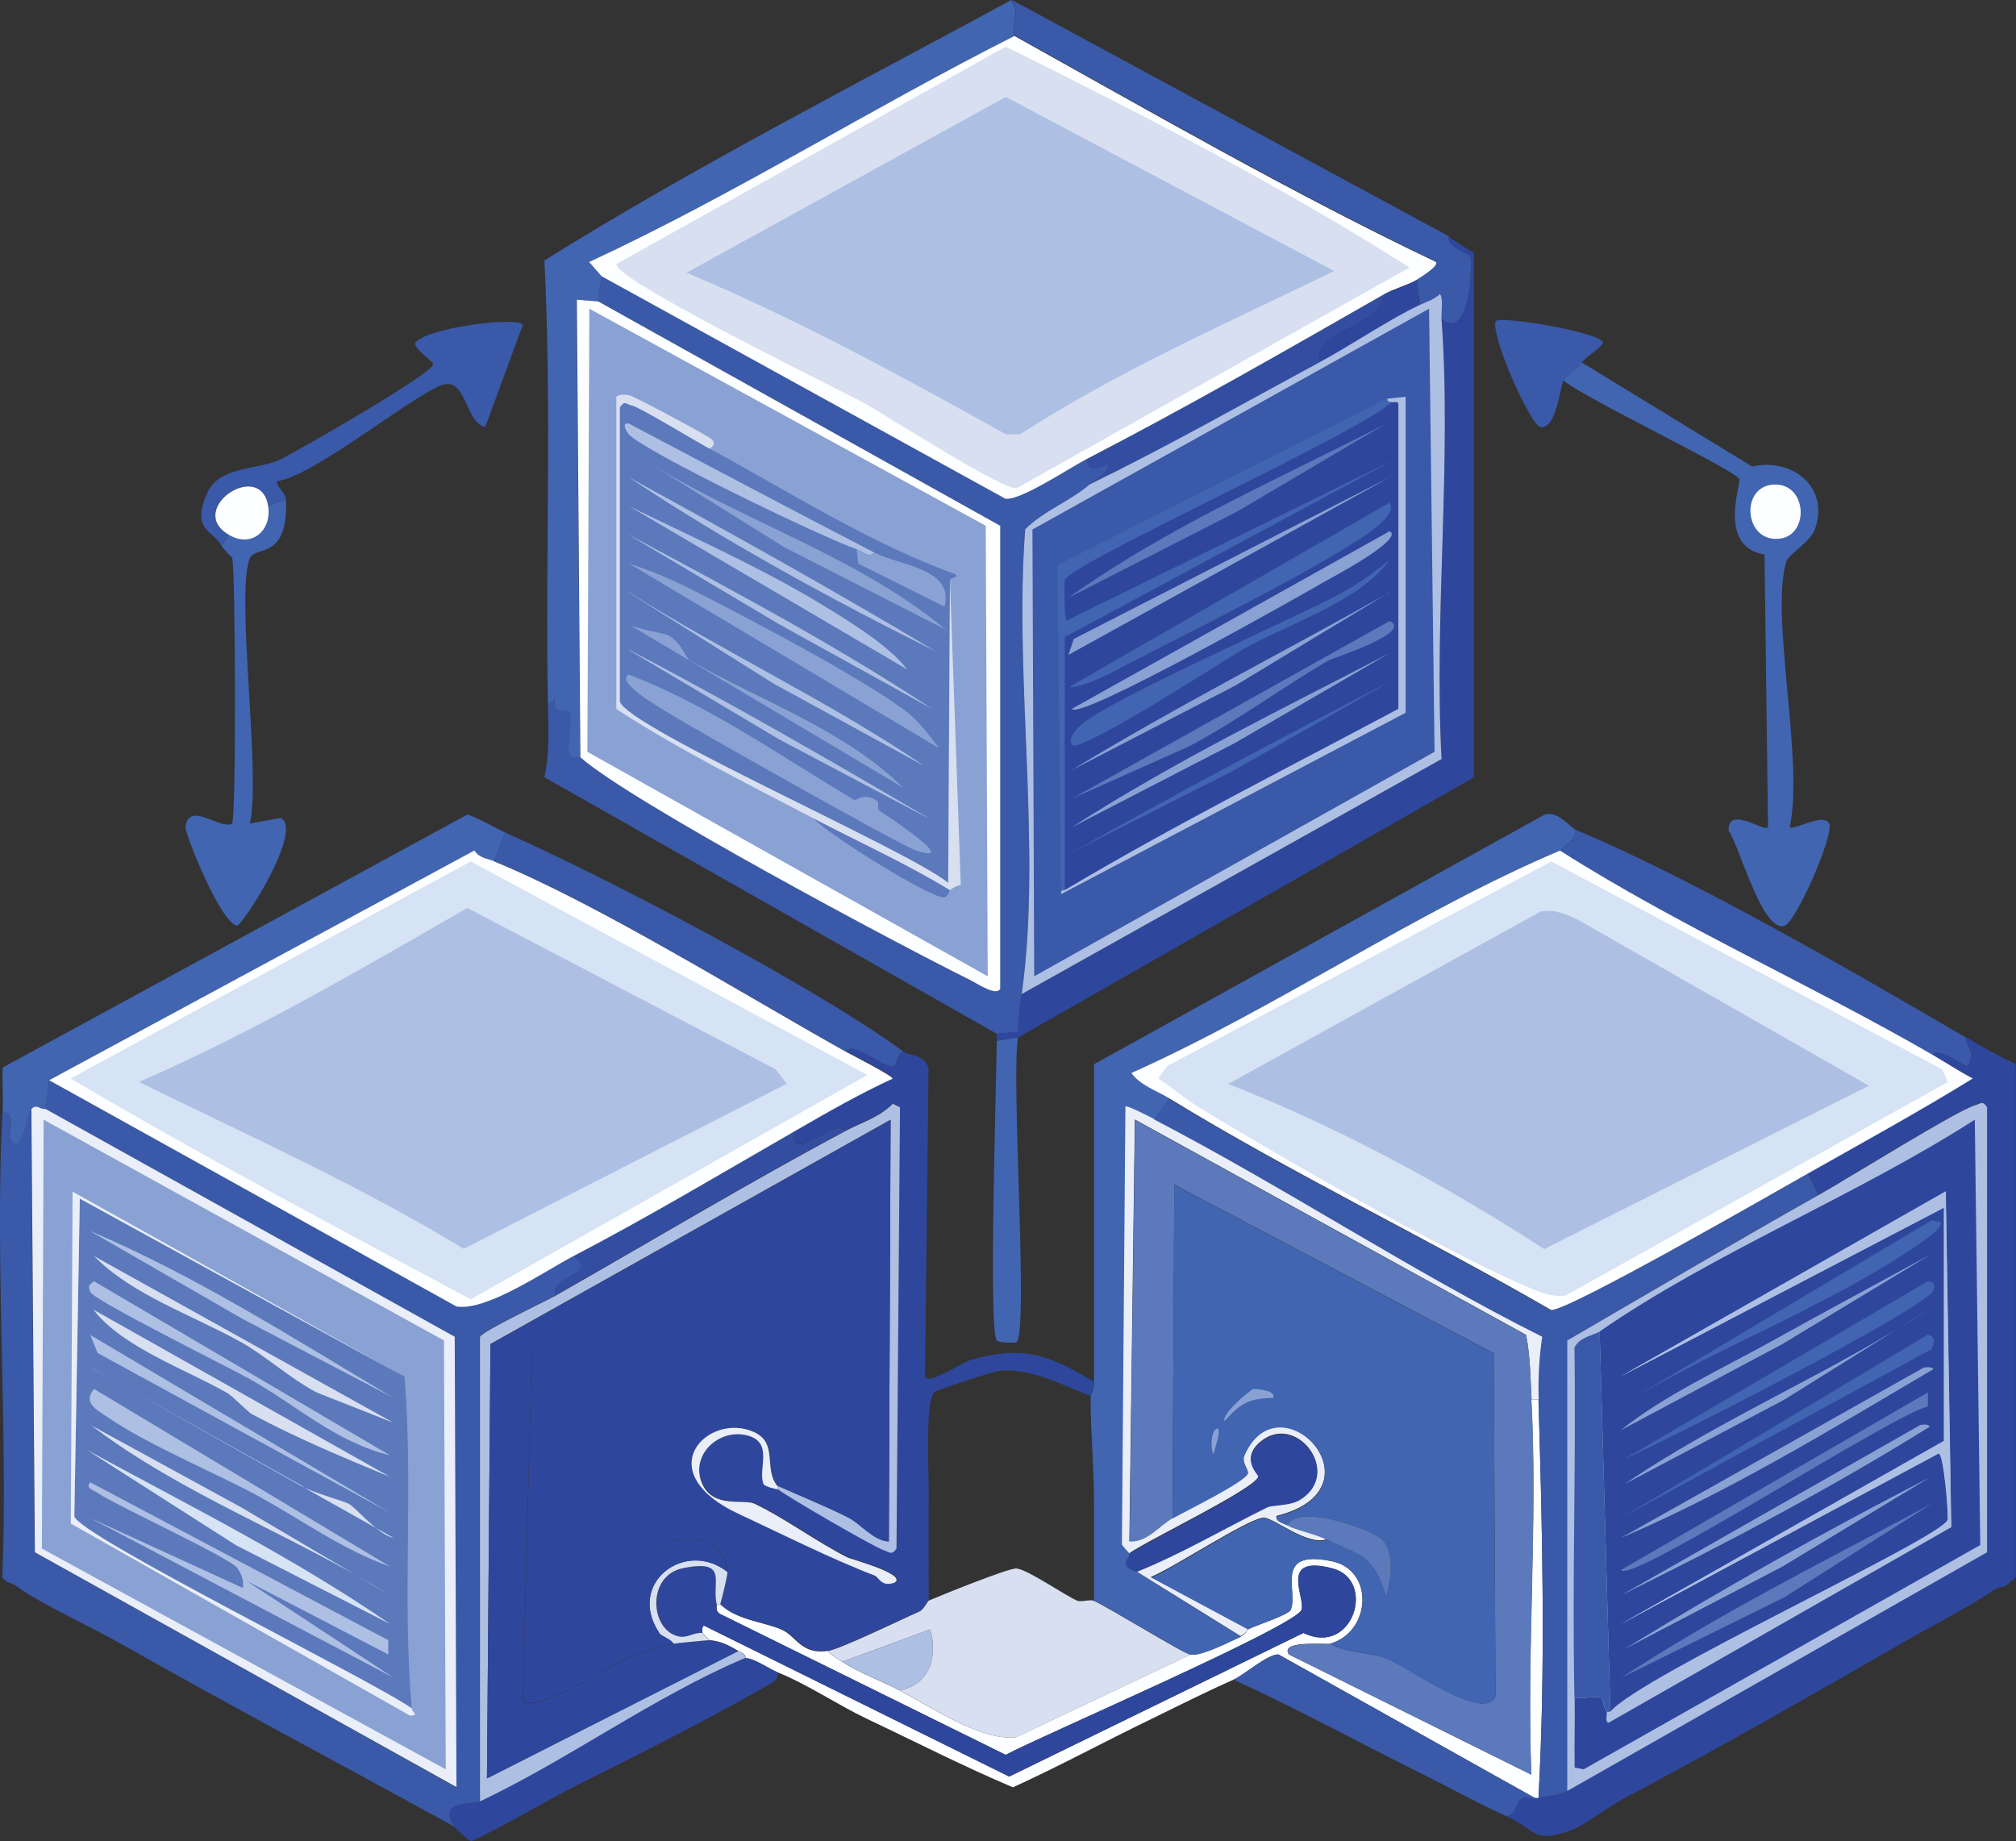 <?xml version="1.0" encoding="UTF-8"?>
<svg id="Layer_2" data-name="Layer 2" xmlns="http://www.w3.org/2000/svg" viewBox="0 0 91.95 83.98">
  <rect x="0" y="0" width="91.95" height="83.98" fill="#333333" stroke="none"/>
  <defs>
    <style>
      .cls-1 {
        fill: #fdfeff;
      }

      .cls-2 {
        fill: #d6e3f4;
      }

      .cls-3 {
        fill: #8aa2d3;
      }

      .cls-4 {
        fill: #adbfe3;
      }

      .cls-5 {
        fill: #4165b0;
      }

      .cls-6 {
        fill: #e9eef8;
      }

      .cls-7 {
        fill: #d7dff1;
      }

      .cls-8 {
        fill: #334ea1;
      }

      .cls-9 {
        fill: #3a59a8;
      }

      .cls-10 {
        fill: #5b79bb;
      }

      .cls-11 {
        fill: #2e479d;
      }
    </style>
  </defs>
  <g id="Layer_1-2" data-name="Layer 1">
    <g id="Generative_Object" data-name="Generative Object">
      <g>
        <path class="cls-5" d="M46.44,47.31c-.35,1.64.49,13.51-.08,13.91-.05.04-.82.03-.9-.08-.39-.56,0-11.96,0-13.67l.98-.16Z"/>
        <g>
          <path class="cls-9" d="M72.14,16.53c-.23.28-.7.65-.82.82-.17.26-.32,2.24-1.06,2.13-.44-.07-2.25-4.08-2.05-4.83.2-.27,4.86.52,4.91.98-.22.34-.75.62-.98.9Z"/>
          <g>
            <path class="cls-5" d="M71.32,17.35c.11-.17.59-.54.82-.82l7.78,4.75c1.84-.42,3.54.95,2.86,2.86-.19.55-1.22,1.17-1.31,1.47-.74,2.54.82,9.12.16,12.11.11.21,1.54-.68,1.8-.16.23.53-1.52,4.52-2.05,4.67-1.02.28-2.05-3.68-2.54-4.34-.03-1.19,1.66.1,1.8-.16l-.16-12.44c-2.17-.34-1.05-3.25-1.15-3.44-.2-.42-7.15-3.73-8.02-4.5Z"/>
            <path class="cls-1" d="M80.9,22.1c1.52-.07,1.63,2.25.33,2.46-1.67.27-1.91-2.38-.33-2.46Z"/>
          </g>
        </g>
        <g>
          <path class="cls-5" d="M13.04,22.75c.14,2.81-1.4,2.14-1.64,2.7-.67,1.55.51,9.86,0,12.11l1.39-.25c1.03.44-1.36,4.38-1.96,4.91-.76-.06-2.41-4.24-2.37-4.5.15-1.23,1.6.16,2.13-.16.19-.58.15-11.53,0-12.11-.02-.06-.37-.34-.49-.57l.33-.49c1.05.63,1.98-.2,1.8-1.31l.82-.33Z"/>
          <path class="cls-9" d="M13.04,22.75l-.82.33c-.35-2.16-3.77.14-1.8,1.31l-.33.49c-.37-.7-1.38-.67-.65-2.37.55-1.29,2.37-1.06,3.36-1.56.81-.41,6.98-3.93,6.96-4.34,0-.14-.9-.69-.82-.98.49-.67,4.61-1.21,4.91-.82l-1.72,4.67c-.89-.22-.84-2.07-1.8-1.96-1.02.11-6.02,4.25-7.69,4.42-.12.15.4.56.41.82Z"/>
          <path class="cls-1" d="M12.23,23.08c.18,1.11-.75,1.94-1.8,1.31-1.97-1.17,1.45-3.47,1.8-1.31Z"/>
        </g>
        <g>
          <path class="cls-1" d="M70.17,63.84c.18,6.05.33,12.12,0,18.17-.05.02-.11-.02-.16,0l-11.7-6.55c-.5-.02-1.57.94-2.05,1.15-1.31.58-2.49,1.18-3.76,1.8-2.11,1.02-4.17,2.14-6.3,3.11-2.25-.95-4.43-2.07-6.63-3.11-1.37-.65-2.72-1.58-4.09-2.13-.41-.17-1.08-.65-1.47-.65,0-.2-.19-.25-.33-.33-.43-.25-.79-.45-1.31-.49l-.33-.33s-.05-.33.08-.33l13.91,6.88,13.42-6.55c2.27,1.1,3.35-2.43,1.31-2.95-2.42-.62-1.24,1.28-1.39,1.88-.19.73-11.97,5.8-13.5,6.63l-12.93-6.38c-.36-.13-.23-.43-.25-.49h.16c.76.73,1.91.78,2.78,1.15.7.29.88,1.16,2.13.98.14.19.45.36.65.49.81.53,1.76.86,2.62,1.31,1.42.74,3.74,2.34,5.32,2.13l7.94-3.76c.52.07,1.75-.58,2.29-.82.27-.12.31-.32.33-.33.32-.17,1.87-.66,1.96-.9.35-.86-.81-2.77,1.88-2.21,1.93.4,1.8,3.21-.08,3.76-.16.05-2.34-.18-1.88.49l11.05,5.48c-.22-5.64.3-11.5,0-17.11h.33Z"/>
          <path class="cls-7" d="M49.88,73.01c.68.3,4.11,2.42,4.42,2.46l-7.94,3.76c-1.58.22-3.9-1.39-5.32-2.13,1.39-.28,1.73-1.57,1.39-2.78l-4.01,1.47c-.21-.13-.51-.3-.65-.49.55-.08,3.37-1.45,4.17-1.8.17-.08.38-.48.41-.49.58-.25,3.66-1.5,4.01-1.47.51.04,2.24,1.25,2.78,1.47.16.07.58-.07.74,0Z"/>
          <path class="cls-11" d="M32.69,73.17c.02.07-.12.36.25.49l12.93,6.38c1.54-.83,13.32-5.9,13.5-6.63.15-.6-1.03-2.5,1.39-1.88,2.04.52.96,4.04-1.31,2.95l-13.42,6.55-13.91-6.88c-.13,0-.07.33-.08.33-.42-.03-.66.24-1.06.16-1.31-.26-1.49-2.76.16-3.11,2.14-.45,1.31.64,1.56,1.64Z"/>
          <path class="cls-4" d="M41.04,77.1c-.86-.45-1.81-.78-2.62-1.31l4.01-1.47c.34,1.21,0,2.51-1.39,2.78Z"/>
          <g>
            <path class="cls-11" d="M91.45,72.35s-.31.04-.49.16c-1.2.81-2.95,1.7-4.26,2.46-4.13,2.38-8.39,4.81-12.6,7.04-.7.37-1.82,1.24-2.46,1.47-1.75.64-1.54-.03-2.95-.65.47-.03.43-.69.74-.82.13-.05.42.05.57,0,.05-.02.12.02.16,0,.33-.12.94-.1,1.31-.33l19.15-10.89v-20.3c-.22-.32-.3-.16-.57-.08-.84.25-5.85,3.38-7.12,4.09l-.49-.98c2.51-1.42,5.1-2.83,7.53-4.34-.61-.33-1.2-.72-1.8-1.06.06-.48,1.47.52,1.56.49.42-.68-.02-.7-.08-1.31.75.44,1.5.87,2.29,1.23v23.41c-.15.16-.33.27-.49.41Z"/>
            <path class="cls-5" d="M71.81,37.81c.2.36-.33.66-.65.98-6.71,2.84-12.86,7.15-19.56,10.15.4.55,1.16.8,1.72,1.15l-.65.98c-.16-.08-1.26-.66-1.31-.57l-.16,19.97c.06.13.32.38.33.41.03.23-.58.49.33.82l4.75,2.95c-.54.24-1.77.89-2.29.82-.31-.04-3.74-2.16-4.42-2.46,0-1.47,0-2.96,0-4.42,0-1.63-.16-3.3-.16-4.91,0-.03.16-.24.16-.65,0-4.82,0-9.66,0-14.49l20.54-11.38c.58-.22,1.14.55,1.39.65Z"/>
            <path class="cls-9" d="M89.65,47.31c.06.61.5.63.08,1.31-.08.03-1.5-.97-1.56-.49-5.59-3.23-11.56-5.86-17.02-9.33.33-.32.86-.62.65-.98,5.28,2.19,12.79,6.53,17.84,9.49Z"/>
            <path class="cls-9" d="M82.45,53.53l.49.98c-3.84,2.15-7.65,4.42-11.46,6.63v20.54c-.37.23-.98.21-1.31.33.33-6.05.18-12.12,0-18.17-.03-.97.02-1.91.16-2.86-5.99-3-11.72-6.8-17.68-9.9l.65-.98c5.65,3.46,11.69,6.34,17.43,9.66.8.04,10.21-5.38,11.7-6.22Z"/>
            <path class="cls-9" d="M70.01,82.01c-.15.05-.45-.05-.57,0-.31.13-.27.78-.74.82-1.24-.55-2.39-1.2-3.6-1.8-2.95-1.46-5.84-3.05-8.84-4.42.48-.21,1.55-1.16,2.05-1.15l11.7,6.55Z"/>
            <path class="cls-6" d="M52.66,51.07c5.96,3.1,11.69,6.9,17.68,9.9-.14.96-.19,1.9-.16,2.86h-.33c-.05-.98-.05-1.97-.25-2.95l-17.84-9.82-.25,19.23c.82.04,1.35-.72,1.96-1.06.54-.3,3.3-1.66,3.44-2.05.05-.13-.3-.5-.16-.82,1.6-3.65,6.48,1.54,1.47,2.78-.06.25.31.31.49.41.4.23,1.19.36,1.8.65-.84.33-2.41-.97-2.86-.98-.66-.01-4.24,2.36-5.16,2.7l4.42,2.37s-.05.21-.33.33l-4.75-2.95c2.06-.83,3.98-1.97,5.97-2.95.19-.1,1.03-.06,1.47-.33,2-1.21-.16-4.02-1.8-2.62-.9.77-.08,1.45-.08,1.56,0,.5-5.15,2.97-5.89,3.52,0-.03-.27-.28-.33-.41l.16-19.97c.05-.09,1.15.49,1.31.57Z"/>
            <path class="cls-11" d="M51.84,71.7c-.91-.33-.3-.59-.33-.82.74-.55,5.89-3.02,5.89-3.52,0-.11-.82-.78.08-1.56,1.64-1.4,3.8,1.41,1.8,2.62-.44.27-1.28.23-1.47.33-1.99.98-3.91,2.12-5.97,2.95Z"/>
            <path class="cls-10" d="M69.85,63.84c.3,5.61-.22,11.47,0,17.11l-11.05-5.48c-.46-.67,1.72-.44,1.88-.49.78.44,1.7.36,2.54.65s4.51,3.01,4.99,1.72l-.08-15.63-14.57-7.69-.08,15.22c-.62.35-1.14,1.1-1.96,1.06l.25-19.23,17.84,9.82c.19.97.19,1.96.25,2.95Z"/>
            <g>
              <path class="cls-5" d="M60.68,74.97c1.88-.56,2.01-3.36.08-3.76-2.69-.56-1.53,1.35-1.88,2.21-.1.24-1.65.73-1.96.9l-4.42-2.37c.92-.34,4.5-2.71,5.16-2.7.46,0,2.02,1.32,2.86.98,1.47.7,2.17.68,2.7,2.62.23-.78.39-2-.16-2.62-.37-.42-3.91-1.72-4.34-.65-.18-.1-.55-.16-.49-.41,5.01-1.25.13-6.43-1.47-2.78-.14.32.21.68.16.82-.13.39-2.89,1.74-3.44,2.05l.08-15.22,14.57,7.69.08,15.63c-.48,1.29-4.14-1.41-4.99-1.72s-1.76-.22-2.54-.65Z"/>
              <path class="cls-10" d="M60.52,70.23c-.61-.29-1.4-.43-1.8-.65.43-1.07,3.96.23,4.34.65.56.62.39,1.84.16,2.62-.53-1.94-1.23-1.92-2.7-2.62Z"/>
              <path class="cls-3" d="M57.16,63.35s1.09.03.9.41c-1.1.02-1.51.26-2.21,1.06-.13-.37,1.22-1.44,1.31-1.47Z"/>
              <path class="cls-3" d="M55.52,65.15c.21.05-.14.98-.16,1.15-.13,0-.18-1.04.16-1.15Z"/>
            </g>
            <g>
              <path class="cls-1" d="M71.16,38.8c5.46,3.47,11.44,6.1,17.02,9.33.6.35,1.19.74,1.8,1.06-2.43,1.5-5.02,2.92-7.53,4.34-1.49.84-10.91,6.26-11.7,6.22-5.74-3.32-11.78-6.2-17.43-9.66-.56-.34-1.32-.59-1.72-1.15,6.7-3,12.86-7.31,19.56-10.15Z"/>
              <path class="cls-2" d="M70.75,39.29l17.84,9.49.25.57-17.43,9.74c-.72.09-1.34-.22-1.96-.49-3.57-1.52-11.43-6.04-14.9-8.18-.58-.36-1.13-.86-1.72-1.23l.41-.57,17.52-9.33Z"/>
              <path class="cls-4" d="M70.26,41.58c.66-.13,1.07.11,1.64.33l13.34,7.61-14.81,7.45c-4.54-2.94-9.36-5.55-14.41-7.53l14.24-7.86Z"/>
            </g>
            <g>
              <path class="cls-4" d="M71.48,81.68v-20.54c3.81-2.21,7.62-4.47,11.46-6.63,1.27-.71,6.28-3.84,7.12-4.09.28-.08.36-.24.57.08v20.3l-19.15,10.89Z"/>
              <path class="cls-11" d="M71.81,77.43c.29.07,1.04-.09,1.23,0,.1.05.04.35.25.65.05.07-.08.45.08.49l15.63-8.92-.25-15.31-14.81,8.43,14.73-7.69v10.64l-14.73,8.35,14.49-7.78c.24.03.46,2.87.41,3.03-.28.84-13.99,7.1-15.39,8.76l-.49-17.35c5.16-3.58,11.76-6.22,17.11-9.66l.25,19.4-18.09,10.23-.41-.08c-.02-1.06.02-2.13,0-3.19Z"/>
              <g>
                <path class="cls-9" d="M72.96,60.73l.49,17.35h-.16c-.2-.3-.15-.61-.25-.65-.19-.09-.93.07-1.23,0-.11-5.31.08-10.64,0-15.96.23-.5.88-.56,1.15-.74Z"/>
                <path class="cls-4" d="M73.28,78.08h.16c1.39-1.65,15.11-7.92,15.39-8.76.05-.16-.17-3-.41-3.03l-14.49,7.78,14.73-8.35v-10.64l-14.73,7.69,14.81-8.43.25,15.31-15.63,8.92c-.17-.04-.03-.42-.08-.49Z"/>
                <path class="cls-5" d="M87.93,58.44c.29.05.33.13.25.41-.23.77-12.44,7-14.08,7.69l13.83-8.1Z"/>
                <path class="cls-5" d="M87.93,60.89c.39.05.29.43.16.65l-14,7.61,13.83-8.27Z"/>
                <path class="cls-5" d="M88.1,55.66l.41.08c.17.29-1.23,1.18-1.56,1.39-3.89,2.55-8.98,4.52-13.01,6.96l14.16-8.43Z"/>
                <path class="cls-10" d="M87.93,63.51v.65c-1.29.16-13.6,8.14-14,7.45l14-8.1Z"/>
                <path class="cls-10" d="M88.1,68.59l-6.71,4.26-7.45,3.68c4.52-2.97,9.39-5.39,14.16-7.94Z"/>
                <path class="cls-3" d="M87.93,57.29l-6.63,4.01-7.37,3.93c2.01-1.61,4.54-2.76,6.79-4.01,2.39-1.33,4.8-2.62,7.2-3.93Z"/>
                <path class="cls-3" d="M87.77,62.37c.13-.01.36-.04.41.08-4.61,2.71-9.34,5.61-14.24,7.69l13.83-7.78Z"/>
                <path class="cls-3" d="M87.61,64.99c.12-.02.35-.04.41.08-4.5,2.8-9.29,5.33-14.08,7.69l13.67-7.78Z"/>
                <path class="cls-3" d="M87.93,59.75l-6.55,4.09-7.28,3.85c4.39-3,9.37-5.04,13.83-7.94Z"/>
                <path class="cls-3" d="M87.93,67.44l-6.63,4.01-7.2,3.76c4.5-2.77,9.13-5.36,13.83-7.78Z"/>
              </g>
            </g>
          </g>
          <g>
            <path class="cls-9" d="M26.14,57.29c1.24.84-1,.82-.82,1.8-.52.3-3.35,1.63-3.44,1.88v21.2c-.34.16-1.96-.08-1.15,1.15-5.06-2.79-10.2-5.5-15.22-8.35-1.22-.69-3.82-1.91-4.75-2.62-.2-.15-.5-.16-.65-.41.26-6.99-.35-14.24,0-21.2.64-.03.19,1.02.33,1.23.61.89.73-1.16.98-1.39l.16,20.22,19.23,10.72-.08-20.54L2.08,50.58l.16-1.31,18.58,10.31c1.37.22,3.97-1.59,5.32-2.29Z"/>
            <path class="cls-11" d="M41.2,47.96c.27.2.96.14,1.15.74l-.16,14.08c.09.44,1.69-.63,2.05-.74,2.36-.68,3.52-.3,5.65.98,0,.42-.16.62-.16.65-1.35-.52-2.68-1.28-4.17-1.15-.19.02-2.84.87-2.95.98-.43.43-.24,3.77-.25,4.58-.01,1.63,0,3.28,0,4.91-.03.01-.24.42-.41.49-.81.35-3.62,1.72-4.17,1.8-1.25.18-1.43-.69-2.13-.98l4.26-2.46c.22.08.29.53.9.33.65-.37-1.98-1.07-2.13-1.15-1.36-.68-2.95-1.85-4.26-2.46-.47-.22-1.88.23-2.37-.9-.57-1.3.74-2.54,2.05-2.21,1.21.31.48,1.52.74,2.21.05.13.63.22.65.25.4.34,4.42,2.66,4.83,2.78.28.08.36.24.57-.08l.16-20.13-.33-.16c-.59.61-1.41.84-2.13,1.23-.6-.58-2.65,1.65-2.29,0,1.44-.83,2.9-1.68,4.42-2.37.05-.11-1.91-1.11-2.13-1.23.37-.54,1.75.83,2.21.65.12-.05.17-.63.41-.65Z"/>
            <path class="cls-5" d="M23.03,37.98l-.49,1.31c-.32-.13-.67-.13-.9-.49L2.24,49.27l-.16,1.31c-.3.04-.37-.26-.65,0-.25.23-.38,2.28-.98,1.39-.14-.2.31-1.26-.33-1.23.03-.68-.02-1.37,0-2.05l21.2-11.54c.6.2,1.14.56,1.72.82Z"/>
            <path class="cls-9" d="M41.2,47.96c-.24.03-.29.61-.41.65-.46.18-1.84-1.19-2.21-.65-4.67-2.61-11.3-6.74-16.04-8.68l.49-1.31c4.6,2.03,14.24,7.09,18.17,9.99Z"/>
            <path class="cls-4" d="M35.47,67.93v-.16c1.08.48,2.22.94,3.27,1.47.48.24,1.12,1.05,1.8,1.06l.08-19.23-18.25,10.23-.16,19.81,11.46-5.81c.14.08.32.13.33.33-4.19,1.77-8.03,4.62-12.11,6.55v-21.2c.08-.25,2.92-1.59,3.44-1.88,4.34-2.47,8.89-5.2,13.26-7.53.72-.38,1.54-.62,2.13-1.23l.33.16-.16,20.13c-.22.32-.3.17-.57.08-.41-.12-4.43-2.45-4.83-2.78Z"/>
            <path class="cls-11" d="M34,75.63c.4,0,1.06.49,1.47.65.05.38-.31.5-.57.65-2.83,1.62-5.84,3.12-8.76,4.58-.62.31-4.4,2.46-4.67,2.46-.05,0-.63-.5-.74-.65-.81-1.23.81-.99,1.15-1.15,4.08-1.93,7.92-4.77,12.11-6.55Z"/>
            <path class="cls-8" d="M38.58,51.56c-4.37,2.33-8.92,5.06-13.26,7.53-.18-.98,2.06-.96.82-1.8,3.43-1.79,6.8-3.79,10.15-5.73-.36,1.65,1.69-.58,2.29,0Z"/>
            <path class="cls-11" d="M38.74,69.24c-1.05-.53-2.19-.99-3.27-1.47-.65-.79.05-1.95-1.06-2.46-2.09-.95-4.89,1.8-.65,3.76,1.73.8,4.17,2.03,6.14,2.78l-4.26,2.46c-.88-.36-2.02-.42-2.78-1.15.08-.25.34-1.35.33-1.47-.14-1.67-2.01-1.74-3.19-1.15-1.44.72-2.39,4.29.08,3.93.09.14.59.3.65.49-.63.1-1.43.43-2.05.65-.71.26-4.49,2.73-4.83,1.88l.41-15.8,14.24-7.53.25,15.06Z"/>
            <path class="cls-6" d="M35.47,67.77v.16s-.6-.11-.65-.25c-.26-.69.48-1.9-.74-2.21-1.31-.33-2.62.91-2.05,2.21.5,1.13,1.9.68,2.37.9,1.31.61,2.89,1.77,4.26,2.46.15.07,2.78.78,2.13,1.15-.61.2-.68-.24-.9-.33-1.97-.75-4.41-1.98-6.14-2.78-4.24-1.96-1.43-4.72.65-3.76,1.11.51.41,1.67,1.06,2.46Z"/>
            <path class="cls-11" d="M38.74,69.24l-.25-15.06-14.24,7.53-.41,15.8c.34.85,4.12-1.62,4.83-1.88.61-.23,1.41-.56,2.05-.65.2-.03,1.54-.17,1.64-.16.52.04.88.24,1.31.49l-11.46,5.81.16-19.81,18.25-10.23-.08,19.23c-.68-.02-1.32-.82-1.8-1.06Z"/>
            <path class="cls-7" d="M33.18,71.7c.01.13-.25,1.22-.33,1.47h-.16c-.25-1,.58-2.08-1.56-1.64-1.65.35-1.48,2.85-.16,3.11.4.08.65-.19,1.06-.16l.33.33c-.1,0-1.43.13-1.64.16-.06-.19-.56-.35-.65-.49-1.52-2.29,1.21-4.3,3.11-2.78Z"/>
            <path class="cls-11" d="M33.18,71.7c-1.9-1.51-4.63.5-3.11,2.78-2.47.36-1.52-3.21-.08-3.93,1.18-.59,3.05-.53,3.19,1.15Z"/>
            <g>
              <path class="cls-1" d="M22.54,39.29c4.74,1.94,11.37,6.07,16.04,8.68.22.12,2.18,1.12,2.13,1.23-1.52.7-2.98,1.54-4.42,2.37-3.35,1.93-6.72,3.94-10.15,5.73-1.35.71-3.95,2.51-5.32,2.29L2.24,49.27l19.4-10.48c.23.36.58.36.9.49Z"/>
              <path class="cls-2" d="M21.47,39.29l18.09,9.74-18.09,10.23c-6.11-3.26-12.3-6.56-18.25-10.07l18.25-9.9Z"/>
              <path class="cls-4" d="M21.31,41.41l14.08,7.37.49.65-14.73,7.53c-4.73-2.88-9.84-5.17-14.81-7.61,5.19-2.26,10.08-5.12,14.98-7.94Z"/>
            </g>
            <g>
              <path class="cls-6" d="M2.08,50.58l18.66,10.39.08,20.54L1.59,70.8l-.16-20.22c.28-.26.36.04.65,0Z"/>
              <polygon class="cls-3" points="1.99 51.07 20.25 61.14 20.33 80.7 1.91 70.63 1.99 51.07"/>
              <g>
                <path class="cls-10" d="M17.96,62.53l.49.25c.41,5.04-.11,10.13.33,15.14-1.65-1.2-15.21-7.89-15.39-8.76l.25-14.49,14.32,7.86Z"/>
                <g>
                  <path class="cls-6" d="M17.96,62.53l-14.32-7.86-.25,14.49c.18.87,13.73,7.56,15.39,8.76.02.19.36.32-.08.33l-15.47-8.76.08-15.14,14.65,8.18Z"/>
                  <path class="cls-4" d="M4.12,67.61l13.59,7.2v.65l-6.47-3.36,6.71,4.42-13.83-7.28,6.96,3.19c.05-.34-.07-.63-.25-.9-.29-.46-5.48-2.83-6.38-3.44-.2-.13-.57-.22-.33-.49Z"/>
                  <path class="cls-4" d="M4.29,58.44l13.5,7.94c-2.53-.62-4.34-2.35-6.47-3.52-.92-.51-7.04-3.55-7.2-3.93-.13-.31-.04-.3.16-.49Z"/>
                  <path class="cls-4" d="M4.12,56.15c4.85,2.06,9.32,4.93,13.83,7.61l-6.88-3.6-6.96-4.01Z"/>
                  <path class="cls-4" d="M4.29,63.35l13.5,8.1c-2.14-.75-4-2.11-5.97-3.19-1.75-.97-5.03-2.33-6.88-3.6-.54-.37-1.18-.67-.65-1.31Z"/>
                  <polygon class="cls-4" points="4.12 60.89 17.79 69 4.45 61.71 4.12 60.89"/>
                  <path class="cls-2" d="M3.96,66.13c4.66,2.54,9.45,4.92,13.83,7.94l-7.04-3.6-6.79-4.34Z"/>
                  <path class="cls-7" d="M4.12,64.99l6.88,3.76,6.79,4.01c-4.45-2.76-9.48-4.58-13.67-7.78Z"/>
                  <path class="cls-7" d="M4.12,62.37l9.66,5.4c.09.18,1.95.71,2.13.82.43.27,1.32,1.4,2.05,1.56l-13.83-7.78Z"/>
                  <path class="cls-7" d="M4.29,59.75l13.5,7.61c-2.09-.86-4.33-1.8-6.3-2.86-.2-.11-.88-.83-1.15-.98-1.93-1.09-4.75-2.08-6.06-3.76Z"/>
                  <path class="cls-7" d="M4.29,57.29l13.67,7.61-3.52-1.39c-1.15-.6-2.36-1.69-3.44-2.29-2.2-1.23-4.97-2.15-6.71-3.93Z"/>
                </g>
              </g>
            </g>
          </g>
        </g>
        <g>
          <path class="cls-9" d="M49.55,20.95c.17.78.93.13.98.25.12.29-.58.7-.82.9-.92.79-2.08,1.19-2.95,2.05-.52,6.72.77,14.62-.16,21.2-.08.59-.15,1.13-.16,1.72l-.98.08-20.63-11.7c.25-1.1.18-2.24.16-3.36l.33-.25c-.2.86.55.44.65.65.14.27-.14,1.64,0,1.96.07.17.44.04.49.08,2.29,2.03,14.44,8.5,17.76,10.15.37.18,1.21.76,1.39.41v-21.12l-18.33-10.23.16-1.15,18.42,10.15c.71.08,2.91-1.4,3.68-1.8Z"/>
          <path class="cls-5" d="M46.11,0c.45.66-.01.95.16,1.64-6.53,3.29-12.78,7.26-19.4,10.31l.57.65-.16,1.15-.98-.08.16,20.87c-.05-.05-.42.09-.49-.08-.14-.33.14-1.69,0-1.96-.11-.21-.85.2-.65-.65l-.33.25c-.12-6.73.18-13.5-.16-20.22,6.89-4.3,14.15-8,21.28-11.87Z"/>
          <path class="cls-11" d="M46.44,47.31l-.98.16v-.33l.98-.08c0-.59.08-1.13.16-1.72l19.15-10.72c-.35-6.54.47-13.57,0-20.05,1.31,1.03,1.42-2.54,1.31-2.86-.05-.14-1.1-.42-.98-.9l1.15.74v23.9l-20.79,11.87Z"/>
          <path class="cls-9" d="M66.08,10.8c-.12.48.94.76.98.9.11.32,0,3.9-1.31,2.86-.02-.27.08-1.02-.08-1.15-.25.25-.6.35-.9.49l-.16-1.15c.12-.08,1.03-.62.9-.82-6.53-3.11-12.89-6.78-19.23-10.31-.17-.69.29-.98-.16-1.64l19.97,10.8Z"/>
          <path class="cls-8" d="M60.19,16.53c-3.48,1.88-6.92,3.83-10.48,5.57.24-.2.94-.61.82-.9-.05-.12-.81.54-.98-.25,4.58-2.37,9.11-4.97,13.59-7.53-.3,1.62-3.23,1.59-2.95,3.11Z"/>
          <path class="cls-11" d="M64.61,12.77l.16,1.15c-1.45.68-3.12,1.83-4.58,2.62-.29-1.52,2.65-1.49,2.95-3.11.44-.25,1.13-.45,1.47-.65Z"/>
          <g>
            <path class="cls-1" d="M46.27,1.64c6.34,3.53,12.7,7.2,19.23,10.31.13.2-.78.74-.9.82-.34.21-1.04.4-1.47.65-4.47,2.56-9.01,5.16-13.59,7.53-.77.4-2.98,1.88-3.68,1.8l-18.42-10.15-.57-.65c6.61-3.06,12.87-7.02,19.4-10.31Z"/>
            <path class="cls-7" d="M45.87,2.13c6.27,3.1,12.51,6.33,18.42,10.07l-17.92,10.07c-.7.07-5.95-3.34-7.04-3.93-1.19-.64-11.39-5.61-11.21-6.3L45.87,2.13Z"/>
            <path class="cls-4" d="M45.87,4.42l14.98,7.94c-4.83,2.36-9.82,4.53-14.32,7.45h-.65c-4.75-2.65-9.55-5.27-14.57-7.37l14.57-8.02Z"/>
          </g>
          <g>
            <path class="cls-1" d="M27.29,13.75l18.33,10.23v21.12c-.18.35-1.03-.23-1.39-.41-3.33-1.65-15.47-8.12-17.76-10.15l-.16-20.87.98.08Z"/>
            <polygon class="cls-3" points="26.88 14.08 44.96 23.98 45.05 44.53 26.79 34.29 26.88 14.08"/>
            <path class="cls-10" d="M43.33,40.6s-.12.3-.25.33c-.55.1-5.34-2.88-5.97-3.6,2.07,1.08,4.22,2.05,6.22,3.27Z"/>
            <g>
              <path class="cls-10" d="M32.36,20.46c3.68,1.99,7.25,4.29,11.21,5.73.21.22-.29.09-.25.33l-.08,13.75c-1.79-1.48-14.56-7.04-14.98-8.27v-13.42c.25-.34.27-.15.57-.08.36.08,2.9,1.63,3.52,1.96Z"/>
              <g>
                <path class="cls-7" d="M32.36,20.46c-.62-.33-3.16-1.88-3.52-1.96-.31-.07-.33-.26-.57.08v13.42c.42,1.23,13.19,6.79,14.98,8.27l.08-13.75.49,13.83c-.23.08-.29.1-.49.25-2-1.22-4.15-2.19-6.22-3.27-3.04-1.59-6.12-3.12-9-4.99v-14.24c.13-.13.4-.1.57-.08.19.02,3.08,1.58,3.44,1.8.25.15.69.34.25.65Z"/>
                <path class="cls-3" d="M28.68,25.7c1.06.34,2.12.8,3.11,1.31,2.38,1.21,7.51,3.91,9.49,5.4.64.48,1.07,1.09,1.56,1.72l-14.16-8.43Z"/>
                <path class="cls-3" d="M28.68,30.77c3.7,1.41,6.92,3.73,10.31,5.73.04.02.38-.36.98,0,.17.1,0,.38.16.49.33.21,3.78,2.5,1.64,1.8-.65-.21-10.4-5.7-11.46-6.38-.17-.11-2.26-1.3-1.64-1.64Z"/>
                <path class="cls-3" d="M28.84,20.63c4.6,3.03,10.03,4.56,14.32,8.1l-7.37-3.76-6.96-4.34Z"/>
                <path class="cls-4" d="M28.68,23.08c2.88,1.41,5.94,2.77,8.68,4.42,1.26.76,3.21,1.95,4.01,3.03l-12.69-7.45Z"/>
                <path class="cls-4" d="M39.89,25.21c-.32.26-.53-.07-.82-.16-1.45-.49-9.59-4.4-10.39-5.24-.06-.06-.39-.56,0-.49,3.73,1.97,7.47,3.95,11.21,5.89Z"/>
                <path class="cls-3" d="M28.68,28.48c.26.18,1.72.44,1.8.49.61.36.8,1.04.98,1.15,3.27,1.87,7,3.13,9.74,5.81l-12.52-7.45Z"/>
                <path class="cls-4" d="M28.68,24.39c4.68,2.51,9.4,5.01,13.83,7.94l-6.96-3.85-6.88-4.09Z"/>
                <path class="cls-4" d="M28.68,29.63c4.69,2.45,9.27,5.1,13.83,7.78l-6.96-3.68-6.88-4.09Z"/>
                <path class="cls-4" d="M28.68,21.77c4.71,2.57,9.39,5.18,14,7.94-4.78-2.38-9.55-4.98-14-7.94Z"/>
                <path class="cls-4" d="M28.68,27.01c4.42,2.78,9.18,5,13.5,7.94l-6.88-3.76-6.63-4.17Z"/>
                <path class="cls-3" d="M39.89,25.21c1.14.59,3.64.7,3.19,2.46l-3.93-1.96-.08-.65c.29.1.49.42.82.16Z"/>
              </g>
            </g>
          </g>
          <g>
            <path class="cls-4" d="M65.75,14.57c.47,6.48-.35,13.51,0,20.05l-19.15,10.72c.93-6.58-.36-14.48.16-21.2.87-.86,2.02-1.26,2.95-2.05,3.55-1.73,7-3.69,10.48-5.57,1.47-.79,3.14-1.94,4.58-2.62.3-.14.65-.24.9-.49.17.13.06.88.08,1.15Z"/>
            <polygon class="cls-9" points="65.18 14.08 65.43 34.29 47.17 44.53 47.09 24.15 65.18 14.08"/>
            <g>
              <path class="cls-11" d="M48.57,40.6v-11.54l14.9-8.02-14.81,7.28c-.1-.07-.14-1.74-.08-1.88.34-.78,13.4-6.68,14.9-8.1.06.03.29-.07.33.08v13.91c-5.09,2.72-10.26,5.31-15.22,8.27Z"/>
              <g>
                <path class="cls-5" d="M63.3,18.17c-.03.19.12.14.16.16-1.49,1.43-14.56,7.32-14.9,8.1-.06.14-.02,1.81.08,1.88l14.81-7.28-14.9,8.02v11.54s-.19-.02-.16.16l-.16-14.98,15.06-7.61Z"/>
                <path class="cls-4" d="M48.4,40.76c-.03-.19.12-.14.16-.16,4.96-2.95,10.13-5.55,15.22-8.27v-13.91c-.04-.15-.27-.05-.33-.08-.05-.03-.19.02-.16-.16l.82-.08v14.41l-15.71,8.27Z"/>
                <path class="cls-5" d="M63.38,22.92c.27.42-.39.94-.65,1.15-1.86,1.5-8.78,4.92-11.29,6.22-.78.4-1.83,1.01-2.7,1.06l14.65-8.43Z"/>
                <path class="cls-10" d="M63.38,28.32c1.13.52-2.63,1.71-2.78,1.8-2.04,1.18-4.2,2.78-6.38,3.93l-5.32,2.37,14.49-8.1Z"/>
                <path class="cls-10" d="M63.22,19.32l-6.79,4.01-7.69,3.93c4.48-3.21,9.61-5.43,14.49-7.94Z"/>
                <path class="cls-5" d="M63.38,25.54c-1.42,1.94-4.57,2.87-6.71,4.09-.63.36-7.49,4.8-7.78,4.34-.19-.31.19-.7.41-.9,1.39-1.23,9.63-4.8,11.95-6.06.73-.39,1.48-.96,2.13-1.47Z"/>
                <path class="cls-3" d="M63.38,24.23c.71.35-2.7,2.15-2.95,2.29-.76.45-11.25,6.39-11.54,5.81l14.49-8.1Z"/>
                <polygon class="cls-3" points="63.38 21.77 48.73 29.87 48.98 29.14 63.38 21.77"/>
                <path class="cls-3" d="M63.38,29.79l-7.04,4.09-7.45,3.85c4.63-2.99,9.61-5.4,14.49-7.94Z"/>
                <path class="cls-3" d="M63.38,27.01l-7.04,4.26-7.45,3.85c4.72-2.88,9.67-5.39,14.49-8.1Z"/>
                <path class="cls-5" d="M63.38,31.1l-7.2,4.09-7.28,3.68c4.78-2.69,9.61-5.26,14.49-7.78Z"/>
              </g>
            </g>
          </g>
        </g>
      </g>
    </g>
  </g>
</svg>